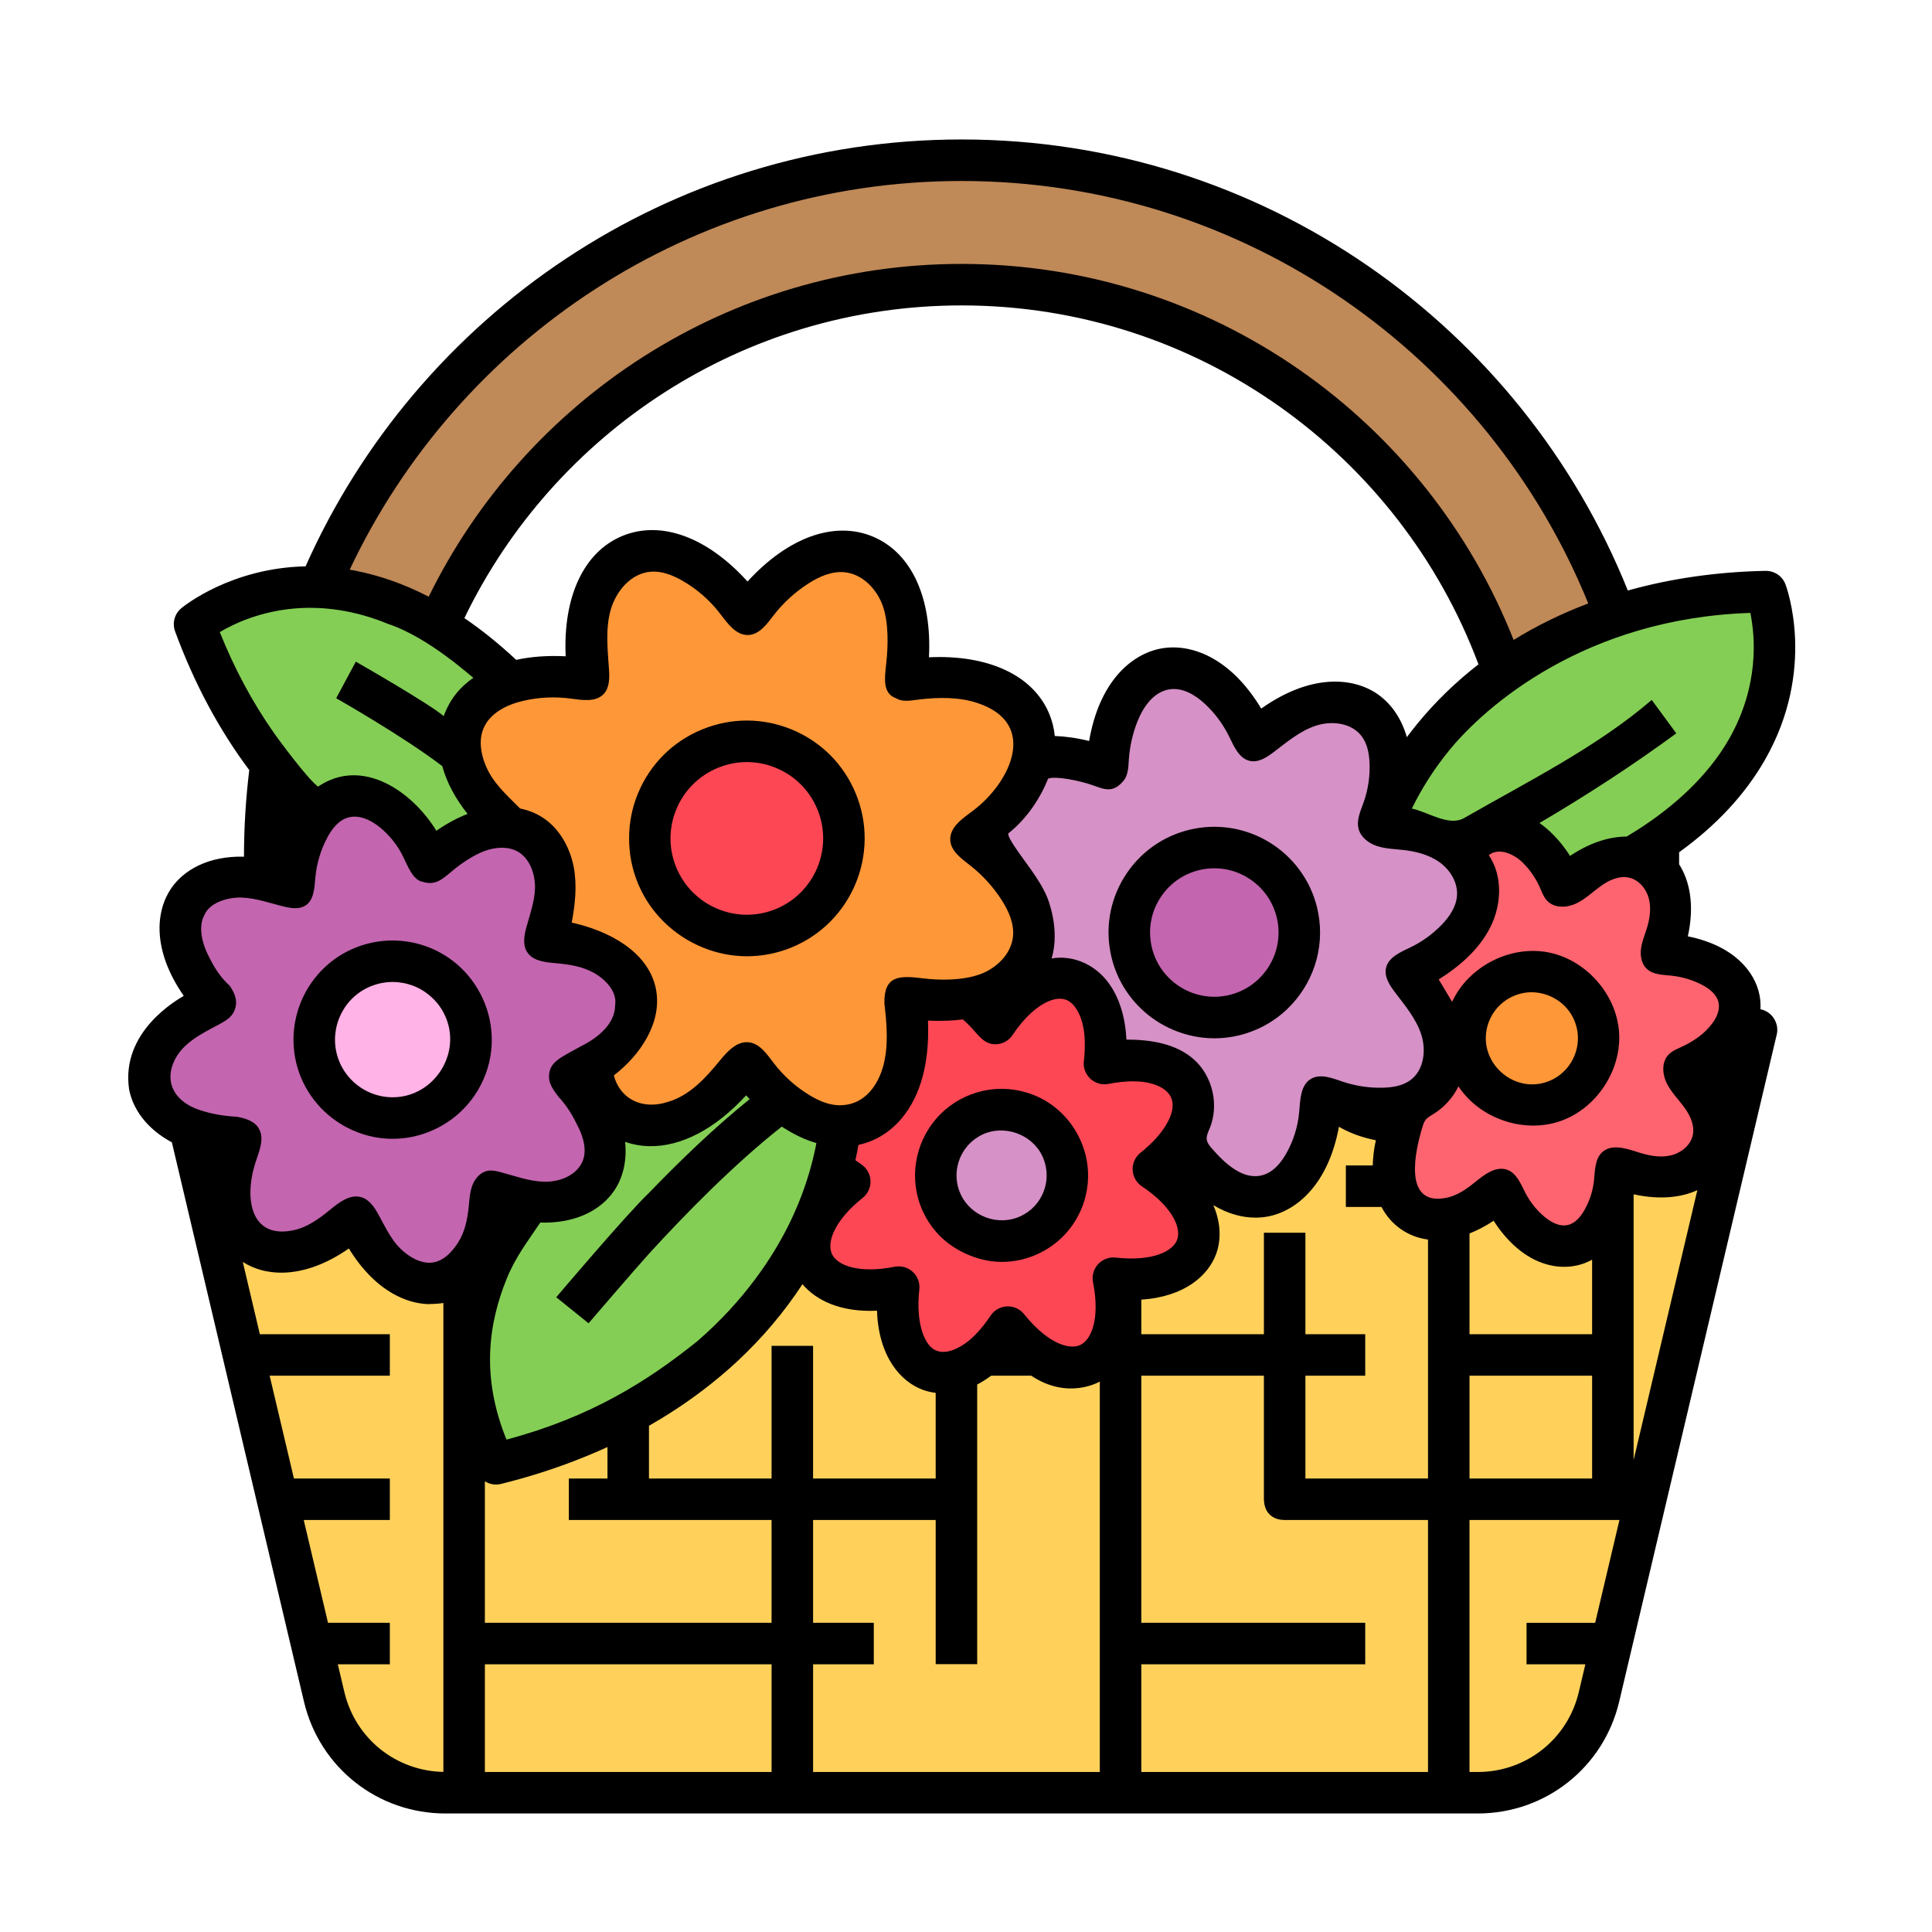 <svg id="color_line" enable-background="new 0 0 256 256" height="512" viewBox="0 0 256 256" width="512" xmlns="http://www.w3.org/2000/svg"><g><g><path d="m127.416 205.907c-50.915 0-92.337-41.422-92.337-92.337s41.422-92.337 92.337-92.337 92.337 41.422 92.337 92.337-41.422 92.337-92.337 92.337zm0-168.187c-41.824 0-75.85 34.026-75.85 75.85s34.026 75.85 75.85 75.85 75.85-34.026 75.85-75.85-34.026-75.85-75.85-75.85z" fill="#bf8958"/><path d="m195.819 237.547h-136.806c-7.652 0-14.3-5.261-16.058-12.707l-20.88-88.409h210.682l-20.88 88.409c-1.759 7.447-8.406 12.707-16.058 12.707z" fill="#ffd15b"/><path d="m160.168 145.521h-59.627" fill="none" stroke="#1d1d1b" stroke-linejoin="round" stroke-miterlimit="10" stroke-width="10"/><g><path d="m234.01 78.393s13.401 35.364-52.72 46.576c-3.208-17.635 14.034-45.814 52.72-46.576z" fill="#84ce55"/></g><g><path d="m25.782 82.712s29.067-24.194 61.214 34.664c-15.627 8.78-47.886 1.661-61.214-34.664z" fill="#84ce55"/></g><g><path d="m220.092 126.397c4.38-11.649-3.664-17.144-12.922-8.826-5.14-11.335-14.713-9.531-15.378 2.896-11.649-4.38-17.144 3.664-8.826 12.922-11.335 5.14-9.531 14.714 2.896 15.378-4.38 11.649 3.664 17.144 12.922 8.826 5.14 11.335 14.713 9.531 15.378-2.896 11.649 4.38 17.144-3.664 8.826-12.922 11.335-5.14 9.531-14.713-2.897-15.378z" fill="#fe646f"/><circle cx="202.978" cy="137.582" fill="#fe9738" r="8.859"/></g><g><path d="m183.522 108.425c5.93-15.77-4.96-23.208-17.492-11.947-6.958-15.344-19.918-12.903-20.817 3.921-15.77-5.93-23.208 4.96-11.947 17.492-15.344 6.958-12.903 19.918 3.921 20.817-5.93 15.77 4.96 23.208 17.492 11.947 6.958 15.344 19.918 12.903 20.817-3.921 15.77 5.93 23.208-4.96 11.947-17.492 15.344-6.958 12.903-19.918-3.921-20.817z" fill="#d691c6"/><circle cx="160.353" cy="123.566" fill="#c365af" r="11.992"/></g><g><path d="m146.349 140.923c1.366-12.179-7.641-15.479-14.468-5.301-7.646-9.577-16.349-5.542-13.979 6.482-12.179-1.365-15.479 7.641-5.301 14.468-9.577 7.646-5.542 16.349 6.482 13.979-1.366 12.179 7.641 15.479 14.468 5.301 7.646 9.577 16.349 5.542 13.979-6.482 12.178 1.366 15.479-7.641 5.301-14.468 9.577-7.646 5.542-16.349-6.482-13.979z" fill="#fd4755"/><circle cx="132.716" cy="155.737" fill="#d691c6" r="8.723"/></g><g><path d="m65.716 193.963s-22.192-33.526 43.741-60.663c7.463 17.534-3.805 50.797-43.741 60.663z" fill="#84ce55"/></g><g><path d="m120.535 89.641c2.875-18.297-10.504-23.882-21.491-8.971-10.905-14.971-24.315-9.46-21.54 8.853-18.297-2.875-23.882 10.504-8.971 21.491-14.971 10.905-9.46 24.315 8.853 21.54-2.875 18.297 10.504 23.882 21.491 8.971 10.905 14.971 24.315 9.46 21.54-8.853 18.297 2.875 23.882-10.504 8.971-21.491 14.971-10.905 9.46-24.315-8.853-21.54z" fill="#fe9738"/><circle cx="98.961" cy="111.097" fill="#fd4755" r="13.184"/></g><g><path d="m72.736 124.957c5.565-13.736-3.846-20.519-15.117-10.896-5.777-13.648-17.228-11.79-18.393 2.985-13.736-5.565-20.519 3.846-10.896 15.117-13.648 5.777-11.79 17.228 2.985 18.393-5.565 13.736 3.846 20.519 15.117 10.896 5.777 13.648 17.228 11.79 18.393-2.985 13.736 5.565 20.519-3.846 10.896-15.117 13.648-5.777 11.79-17.228-2.985-18.393z" fill="#c365af"/><circle cx="52.025" cy="137.756" fill="#ffb3e6" r="10.549"/></g></g><g><path d="m233.268 133.733c.035-.64-.006-1.256-.115-1.835-.594-3.151-3.42-6.605-9.502-7.828.913-4.19.224-7.381-1.161-9.551.005-.53.007-1.06.004-1.59 4.941-3.566 8.734-7.645 11.359-12.227 6.873-11.997 2.9-22.829 2.727-23.285-.412-1.087-1.451-1.777-2.626-1.775-6.456.127-12.578 1.015-18.259 2.606-14.05-34.992-48.325-59.767-88.281-59.767-38.725 0-72.112 23.272-86.924 56.562-9.91.212-16.158 5.294-16.468 5.553-.894.744-1.223 1.969-.823 3.061 2.531 6.898 5.849 13.068 9.829 18.384-.457 3.762-.698 7.59-.7 11.473-4.78-.116-8.013 1.809-9.646 4.2-2.076 3.04-2.529 8.206 1.665 14.242-.907.557-8.359 4.743-7.242 12.376.473 2.51 2.226 5.189 5.669 7.031l17.503 74.108c2.062 8.729 9.766 14.825 18.735 14.825h136.805c8.969 0 16.673-6.096 18.735-14.825 0 0 20.852-88.29 20.88-88.408.343-1.454-.616-3.036-2.165-3.33zm-23.199 86.797-.869 3.678c-1.473 6.235-6.975 10.59-13.382 10.59h-1.101v-33.388h19.867l-3.217 13.621h-9.092v5.5h7.793zm-165.307 0h6.893v-5.5h-8.192l-3.217-13.621h11.409v-5.5h-12.708l-3.217-13.621h15.925v-5.5h-17.224l-2.261-9.575c3.062 1.972 8.139 2.33 14.056-1.781 1.761 2.869 3.746 4.764 5.728 5.918 1.605.935 3.205 1.381 4.686 1.451.139.006 1.469-.034 1.962-.127.049-.009.098-.024.147-.034v62.146c-6.292-.119-11.665-4.43-13.118-10.578zm-12.679-101.596c1.925.079 3.763.771 5.639 1.211.918.215 1.952.352 2.746-.156 1.146-.733 1.194-2.343 1.316-3.698.167-1.862.715-3.689 1.6-5.337.606-1.127 1.454-2.234 2.678-2.609 1.482-.454 3.073.301 4.275 1.28 1.297 1.056 2.36 2.398 3.09 3.903.567 1.167 1.303 3.109 2.557 3.307 1.848.594 2.774-.49 4.29-1.716 1.185-.958 3.026-2.147 4.498-2.543s3.081-.379 4.28.563c1.328 1.043 1.909 2.994 1.833 4.681-.076 1.687-.645 3.306-1.104 4.931-.32 1.133-.565 2.434.079 3.42.759 1.163 2.358 1.333 3.742 1.452 1.77.152 3.579.426 5.123 1.303s3.065 2.494 2.785 4.253c-.001 2.48-2.274 4.331-4.495 5.435-2.815 1.584-4.308 2.08-4.267 4.158.018.935.681 1.788 1.24 2.538 1.202 1.29 1.926 2.579 2.654 4.062.728 1.484 1.196 3.297.43 4.761-.912 1.744-3.066 2.511-5.033 2.45-1.967-.061-3.845-.776-5.749-1.277-.541-.142-1.105-.269-1.655-.17-.966.173-1.696 1.016-2.045 1.934-.349.917-.392 1.917-.49 2.893-.165 1.636-.515 3.296-1.4 4.681-.885 1.385-2.148 2.667-3.792 2.679-1.577.012-3.271-1.145-4.294-2.345s-1.701-2.648-2.461-4.03c-.531-.967-1.198-1.984-2.253-2.305-1.496-.456-2.964.667-4.171 1.661-1.436 1.181-2.998 2.311-4.815 2.704-5.527 1.194-6.623-3.867-5.119-8.799.51-1.579 1.349-3.381.442-4.771-.592-.907-1.738-1.26-2.804-1.453-2.046-.131-3.376-.381-4.983-.902s-3.158-1.601-3.679-3.209c-.58-1.791.278-3.787 1.607-5.12s3.068-2.158 4.723-3.056c.745-.404 1.522-.872 1.889-1.635.586-1.22.227-2.325-.547-3.435-1.452-1.32-2.235-2.766-2.97-4.29s-1.209-3.637-.378-5.111c.708-1.687 3.204-2.367 4.988-2.293zm6.098-38.219c4.522-.55 9.078.231 13.268 1.967 5.46 1.813 11.205 7.177 11.28 7.124-1.698 1.192-3.047 2.675-3.94 5.083-1.747-1.55-11.4-7.087-11.641-7.216l-2.602 4.846c.067.036 8.998 5.111 14.059 9.001.571 2.112 1.704 4.253 3.351 6.327-1.318.512-2.7 1.238-4.133 2.234-3.175-5.172-9.778-9.85-15.686-5.847-1.53-1.192-5.298-6.348-5.758-7-2.956-4.196-5.354-8.708-7.255-13.478 1.753-1.045 4.884-2.532 9.057-3.039zm89.234-56.733c37.518 0 69.718 23.185 83.039 55.978-3.51 1.323-6.818 2.941-9.892 4.838-11.506-29.15-39.957-49.828-73.147-49.828-30.969 0-57.808 18.006-70.609 44.096-3.252-1.679-6.548-2.841-9.882-3.477-.198-.038-.391-.066-.587-.1 14.34-30.409 45.289-51.507 81.078-51.507zm104.514 57.232c.635 3.084 1.223 9.649-2.848 16.755-2.825 4.93-7.397 9.001-12.156 12.028-.452.288-.913.572-1.384.852-2.185.003-4.737.723-7.499 2.561-.664-1.034-1.364-1.912-2.083-2.659-.645-.67-1.304-1.236-1.969-1.697 6.227-3.662 12.303-7.603 18.127-11.88 0 0-3.188-4.342-3.253-4.431-7.255 6.257-16.579 10.898-24.849 15.646-2.04 1.171-4.8-.815-6.94-1.25 1.313-2.679 2.976-5.296 4.969-7.732 4.759-5.819 17.986-17.485 39.886-18.193zm-4.198 51.705c.166.923-.25 1.863-.801 2.625-1.016 1.407-2.496 2.425-4.071 3.154-.634.294-1.31.559-1.787 1.07-.909.972-.814 2.549-.231 3.745s1.555 2.15 2.34 3.224 1.406 2.407 1.116 3.706c-.31 1.39-1.63 2.389-3.023 2.681s-2.844-.006-4.2-.44c-1.577-.505-3.484-1.138-4.731-.049-1.031.9-.984 2.473-1.135 3.833-.155 1.395-.606 2.756-1.316 3.967-.489.835-1.171 1.647-2.112 1.877-1.111.273-2.247-.341-3.122-1.077-1.024-.861-1.878-1.922-2.5-3.106-.63-1.198-1.161-2.656-2.432-3.121-1.515-.554-3.049.639-4.301 1.657-1.132.921-2.378 1.784-3.811 2.061-5.79 1.119-4.086-6.289-3.124-9.416.097-.314.197-.634.394-.896.253-.335.638-.539.996-.758 1.446-.884 2.632-2.185 3.379-3.706 2.795 4.264 8.611 6.265 13.438 4.624s8.218-6.773 7.835-11.857-4.505-9.65-9.523-10.549c-5.019-.899-10.469 1.951-12.594 6.585-.592-.992-1.183-1.983-1.775-2.974 2.804-1.76 5.407-4.025 6.874-6.993s1.616-6.733-.24-9.475c1.349-1.071 3.373-.149 4.583 1.077.909.921 1.65 2.007 2.177 3.188.281.631.515 1.308.997 1.804.943.969 2.557.923 3.784.356 1.227-.567 2.207-1.545 3.305-2.333s2.457-1.41 3.773-1.101c1.295.304 2.259 1.486 2.592 2.773.334 1.288.126 2.659-.268 3.93-.28.903-.655 1.787-.774 2.725s.062 1.977.746 2.631c.846.81 2.151.802 3.316.926 1.389.147 2.749.554 3.991 1.192 1.003.516 2.002 1.289 2.224 2.394.003.015.006.03.009.046zm-38.513 101.878h-37.99v-14.267h29.671v-5.5h-29.671v-32.742h16.245v16.371c.052 2.194 1.599 2.75 2.75 2.75h18.995v33.388zm-86.98-19.767h-37.99v-18.747c.437.276.944.43 1.467.43.219 0 .44-.026.66-.081 3.381-.835 6.623-1.857 9.721-3.046 1.061-.407 2.105-.834 3.131-1.281.424-.185.848-.371 1.266-.562v4.167h-5.117v5.5h26.861v13.621zm-15.299-83.85c-.022-.123-.048-.246-.076-.369-1.111-4.813-6.285-7.501-11.109-8.561.457-2.405.715-4.887.282-7.296-.433-2.409-2.165-6.83-7.115-7.82-1.98-1.98-3.568-3.376-4.529-5.614-.678-1.58-.99-3.423-.324-5.008.868-2.066 3.143-3.167 5.328-3.664 2.033-.463 4.148-.559 6.215-.285 1.521.202 3.321.515 4.376-.599.787-.831.785-2.113.708-3.255-.177-2.618-.49-5.298.205-7.829s2.703-4.918 5.319-5.126c1.451-.115 2.875.444 4.142 1.16 1.939 1.095 3.655 2.584 5.013 4.349 1.014 1.318 2.151 2.961 3.812 2.878 1.464-.073 2.441-1.468 3.339-2.627 1.285-1.658 2.858-3.091 4.627-4.218 1.425-.908 3.071-1.634 4.753-1.471 2.36.228 4.268 2.212 5.063 4.446s.718 5.298.462 7.655c-.206 1.893-.528 3.96 1.306 4.6.924.552 2.047.275 3.116.152 2.571-.297 5.276-.33 7.728.496 8.112 2.738 4.226 10.559-.587 14.197-1.394 1.054-3.174 2.208-3.078 3.953.081 1.46 1.466 2.437 2.619 3.337 1.652 1.29 3.082 2.863 4.21 4.63.921 1.443 1.658 3.113 1.481 4.816-.242 2.337-2.208 4.22-4.421 5.009s-5.159.815-7.49.523c-3.168-.396-5.214-.396-5.124 3.362.306 2.644.557 5.476-.121 8.106s-2.411 5.164-5.448 5.335c-1.53.112-3.021-.517-4.334-1.31-1.836-1.109-3.462-2.566-4.765-4.27-.903-1.181-1.854-2.607-3.334-2.753-1.571-.155-2.821 1.218-3.819 2.441-1.884 2.312-4.031 4.649-6.899 5.468-3.447 1.111-6.351-.473-7.132-3.52 3.517-2.695 6.385-7 5.6-11.318zm98.906-18.566c1.724.187 3.47.618 4.884 1.624s2.443 2.671 2.334 4.402c-.094 1.501-1.002 2.833-2.047 3.914-1.17 1.209-2.553 2.212-4.067 2.947-1.344.653-2.986 1.317-3.3 2.779-.243 1.134.461 2.237 1.16 3.162 1.336 1.767 2.815 3.502 3.506 5.607s.37 4.735-1.406 6.06c-1.013.756-2.328.975-3.591 1.015-1.828.058-3.666-.213-5.4-.796-1.388-.467-2.973-1.119-4.226-.36-1.381.837-1.4 2.776-1.543 4.385-.172 1.929-.762 3.82-1.72 5.504-.703 1.237-1.689 2.423-3.051 2.834-2.594.783-5.029-1.474-6.805-3.521-.289-.333-.589-.69-.662-1.124-.087-.521.171-1.029.374-1.517 1.296-3.106.387-6.995-2.152-9.205-2.374-2.067-5.724-2.572-8.871-2.572-.147-2.788-.864-5.636-2.607-7.817-1.833-2.293-4.674-3.396-7.314-2.934 1.188-3.894-.552-8.037-.588-8.12-1.064-2.513-2.925-4.589-4.417-6.874-.201-.308-.788-1.207-.737-1.571 2.508-1.98 4.29-4.752 5.28-7.26.99-.396 4.236.276 5.874.858s2.772 1.122 4.215-.694c.541-.774.547-1.785.612-2.727.12-1.726.508-3.432 1.147-5.04.773-1.944 2.17-3.92 4.238-4.233 1.756-.266 3.455.761 4.748 1.978 1.294 1.218 2.366 2.67 3.149 4.264.654 1.331 1.33 2.954 2.783 3.25 1.118.227 2.197-.468 3.105-1.158 1.759-1.336 3.486-2.81 5.582-3.508s4.712-.404 6.064 1.343c.763.985 1.014 2.275 1.074 3.519.086 1.793-.183 3.602-.785 5.294-.404 1.135-.967 2.324-.668 3.492.285 1.118 1.319 1.911 2.412 2.28 1.093.369 2.267.398 3.414.522zm23.13 23.817c.001.007.003.013.005.02.177.938.121 1.865-.115 2.73-.597 2.185-2.385 3.957-4.757 4.404-4.094.771-7.936-2.953-7.124-7.154.197-1.018.645-1.964 1.297-2.75.711-.857 1.66-1.52 2.766-1.888.259-.086.524-.162.8-.214 2.143-.404 4.439.44 5.825 2.102.64.768 1.102 1.701 1.304 2.75zm-63.247 30.862c-.077.067-.152.138-.222.215-.594.645-.844 1.534-.675 2.394.624 3.168.34 5.481-.366 6.887-.356.709-.817 1.192-1.326 1.428-1.07.496-2.822.147-4.823-1.428-.839-.66-1.721-1.531-2.616-2.652-.546-.685-1.378-1.066-2.263-1.032-.876.036-1.682.488-2.17 1.216-1.175 1.752-2.697 3.562-4.67 4.432-.942.416-1.774.481-2.406.25-1.611-.457-2.893-3.533-2.376-8.146.098-.871-.226-1.736-.871-2.33-.512-.471-1.178-.726-1.862-.726-.177 0-.355.017-.532.052-4.765.939-7.61-.173-8.315-1.692-.704-1.519.284-4.409 4.08-7.44.685-.547 1.068-1.387 1.032-2.263-.036-.876-.488-1.682-1.216-2.17-.276-.185-.535-.37-.785-.555.151-.678.286-1.354.404-2.029.571-.126 1.135-.292 1.685-.518 1.55-.637 2.878-1.63 3.973-2.913 2.764-3.24 3.603-7.691 3.579-11.84-.002-.396-.008-.794-.026-1.2.907.047 1.785.047 2.639.012.683-.028 1.346-.085 1.992-.164.363.316.733.671 1.107 1.069.949 1.008 1.742 2.292 3.295 2.221.876-.036 1.682-.488 2.17-1.216.022-.032.043-.061.065-.093.147-.217.295-.429.442-.63.498-.677.995-1.259 1.486-1.757.376-.382.746-.71 1.109-.993 1.583-1.235 3.01-1.564 3.975-1.21.501.184.978.589 1.379 1.21 1.254 1.94 1.245 4.716.996 6.936-.089.789.172 1.572.701 2.154.055.06.109.12.17.176.644.593 1.532.843 2.392.675 2.165-.423 5.005-.637 6.985.471 3.067 1.717.821 5.167-.928 7.003-.516.542-1.12 1.097-1.821 1.656-.685.547-1.068 1.388-1.032 2.263.01.241.054.476.124.701.184.593.564 1.115 1.092 1.469 4.034 2.706 5.259 5.504 4.683 7.076-.423 1.156-2.022 2.185-4.753 2.436-.985.091-2.113.083-3.392-.06-.772-.087-1.532.156-2.108.656zm36.77-75.345c-3.262-2.228-8.844-2.685-15.379 1.945-4.125-6.864-9.424-8.688-13.304-7.955-3.883.732-8.153 4.356-9.499 12.25-1.643-.409-3.155-.612-4.553-.663-.096-.994-.331-1.966-.717-2.904-2.114-5.141-8.083-7.895-15.954-7.526.407-7.872-2.308-13.853-7.438-15.994-5.13-2.141-11.292.135-16.603 5.959-5.279-5.854-11.427-8.163-16.569-6.05-5.141 2.113-7.889 8.079-7.526 15.954-2.377-.123-4.578.043-6.557.471-2.263-2.112-4.552-3.956-6.864-5.531 11.821-24.494 36.909-41.433 65.878-41.433 31.327 0 58.111 19.81 68.492 47.559-3.001 2.329-5.723 4.964-8.121 7.895-.473.578-.928 1.163-1.369 1.756-.758-2.657-2.227-4.575-3.92-5.732zm-110.906 70.046c.381.012.752.012 1.113-.001 3.536-.127 6.141-1.412 7.788-3.127.328-.342.62-.7.873-1.069 1.108-1.623 1.744-3.855 1.468-6.498 1.021.357 2.078.548 3.159.574 4.226.101 8.8-2.269 12.874-6.738.155.172.313.336.47.502-4.662 3.756-9.308 8.236-13.344 12.427-2.882 2.728-12.231 13.759-12.285 13.826l4.281 3.453c.013-.016 6.456-7.522 8.005-9.216 4.861-5.319 11.319-11.905 17.597-16.845.126.084.253.162.379.242 1.142.724 2.295 1.294 3.444 1.697.255.089.509.17.763.243-.049.255-.098.51-.152.766-.235 1.108-.519 2.22-.853 3.33-.695 2.309-1.598 4.61-2.716 6.848-2.05 4.106-5.744 9.844-12.061 15.312-6.679 5.359-14.167 10.066-25.28 13.037-3.423-8.405-2.357-15.437.025-21.319 1.189-2.936 2.86-5.053 4.453-7.443zm36.146 16.343h-5.5v17.572h-16.245v-6.989c2.498-1.423 4.861-2.979 7.078-4.661.817-.62 1.615-1.255 2.391-1.908.771-.648 1.524-1.311 2.255-1.992 3.308-3.082 6.193-6.494 8.614-10.199 1.783 2.122 5.008 3.743 9.874 3.515.217 6.098 3.121 9.402 6.092 10.491.521.191 1.088.322 1.685.395v11.348h-16.245v-17.572zm86.98-1.549v-.071-13.277c1.026-.404 2.092-.951 3.195-1.685.872 1.357 1.804 2.45 2.761 3.321.733.666 1.48 1.197 2.227 1.613 2.51 1.395 5.508 1.635 8.062.23v9.869h-16.245zm-130.469 43.742h37.99v14.267h-37.99zm43.49 0h8.044v-5.5h-8.044v-13.621h16.245v19.096h5.5v-37.051c.612-.317 1.23-.702 1.85-1.167h5.307c4.881 3.253 8.996.823 9.088.775v51.734h-37.99zm65.235-24.621v-13.621h7.926v-5.5h-7.926v-13.446h-5.5v13.446h-16.245v-4.579c5.727-.375 8.864-3.18 9.917-6.055.651-1.778.673-4.05-.374-6.468 1.921 1.159 3.843 1.658 5.583 1.658.567 0 1.115-.052 1.636-.15 3.822-.72 8.013-4.252 9.427-11.89 1.316.77 2.931 1.396 4.886 1.789-.26 1.194-.386 2.304-.407 3.335h-3.565v5.5s4.723 0 4.723 0c1.228 2.379 3.509 3.983 6.163 4.317v31.663zm21.745-13.621h16.245v13.621h-16.245zm21.745-23.916c.008-.04.019-.076.027-.116 3.513.766 6.321.402 8.417-.552l-8.444 35.754v-35.085z"/><path d="m174.673 120.973c-1.43-7.592-8.768-12.607-16.363-11.176-3.678.693-6.866 2.776-8.977 5.867s-2.892 6.818-2.199 10.496c.562 2.986 2.042 5.569 4.088 7.522 1.213 1.158 2.627 2.087 4.169 2.75 1.711.736 3.577 1.148 5.507 1.148.857 0 1.727-.079 2.599-.244 1.036-.195 2.022-.504 2.952-.905 1.558-.671 2.953-1.61 4.14-2.75 3.3-3.169 4.993-7.887 4.085-12.708-0 0-0-0-.001-0zm-22.134 4.169c-.42-2.234.054-4.498 1.336-6.376 1.283-1.877 3.219-3.143 5.453-3.564.53-.1 1.058-.148 1.579-.148 4.011 0 7.593 2.855 8.361 6.937.869 4.612-2.177 9.071-6.789 9.94-4.607.87-9.071-2.177-9.94-6.789z"/><path d="m143.15 151.045c-1.111-2.451-3.063-4.513-5.561-5.684-.866-.406-1.781-.696-2.721-.877-1.755-.338-3.596-.268-5.385.259-2.128.627-4.02 1.841-5.465 3.529-.012.014-.024.029-.036.043-2.801 3.307-3.616 8.065-1.676 12.248.448.965 1.018 1.834 1.676 2.607 2.085 2.447 5.53 4.038 8.75 4.038 1.613 0 3.252-.342 4.809-1.064 2.78-1.289 4.892-3.584 5.946-6.461.347-.948.553-1.923.645-2.902.185-1.989-.179-3.965-.982-5.737zm-4.827 6.747c-.549 1.498-1.648 2.692-3.096 3.364-2.953 1.369-6.564.042-7.931-2.906-1.268-2.734-.279-5.94 2.187-7.528.229-.147.466-.286.72-.404 2.879-1.335 6.566-.038 7.931 2.906.209.451.353.92.444 1.396.202 1.052.123 2.141-.255 3.172z"/><path d="m98.981 126.709c1.973 0 3.979-.377 5.914-1.172 7.963-3.273 11.778-12.413 8.506-20.375-1.585-3.857-4.578-6.866-8.426-8.472-3.848-1.606-8.092-1.617-11.948-.033-3.857 1.585-6.866 4.577-8.473 8.426-1.585 3.797-1.596 8.145-.033 11.949.181.441.386.866.602 1.281 2.658 5.106 8.113 8.396 13.858 8.396zm-3.864-24.965c1.24-.51 2.542-.765 3.844-.765 1.32 0 2.64.262 3.895.786 2.493 1.04 4.431 2.989 5.458 5.488 2.12 5.157-.351 11.077-5.509 13.197-5.157 2.119-11.077-.351-13.197-5.509-1.027-2.498-1.019-5.247.021-7.739 1.04-2.492 2.99-4.431 5.488-5.457z"/><path d="m39.114 140.188c.708 3.757 2.965 6.83 5.979 8.708 2.041 1.271 4.427 1.999 6.926 1.999.803 0 1.619-.074 2.437-.228 2.926-.551 5.664-2.138 7.586-4.414.293-.346.571-.708.831-1.087 1.239-1.814 1.989-3.861 2.217-5.985.098-.907.097-1.828.002-2.75-.394-3.82-2.487-7.357-5.659-9.523-.319-.218-.646-.418-.978-.605-2.666-1.503-5.821-2.021-8.829-1.463-.011.002-.023.003-.034.006-3.448.649-6.438 2.603-8.417 5.501-1.755 2.57-2.551 5.742-2.208 8.835.037.336.083.672.147 1.007zm6.461-6.507c.049-.077.091-.157.143-.232 1.149-1.683 2.884-2.817 4.894-3.198.476-.09.955-.134 1.429-.134.464 0 .924.048 1.377.131 1.032.191 2.023.592 2.915 1.202.085.058.162.124.244.185.766.568 1.41 1.259 1.907 2.047.506.803.866 1.7 1.047 2.661.006.029.007.059.012.088.707 4.009-2.067 8.071-6.104 8.831-4.134.776-8.132-1.949-8.919-6.092-.173-.92-.17-1.844-.012-2.739.17-.968.529-1.899 1.068-2.75z"/></g></g></svg>